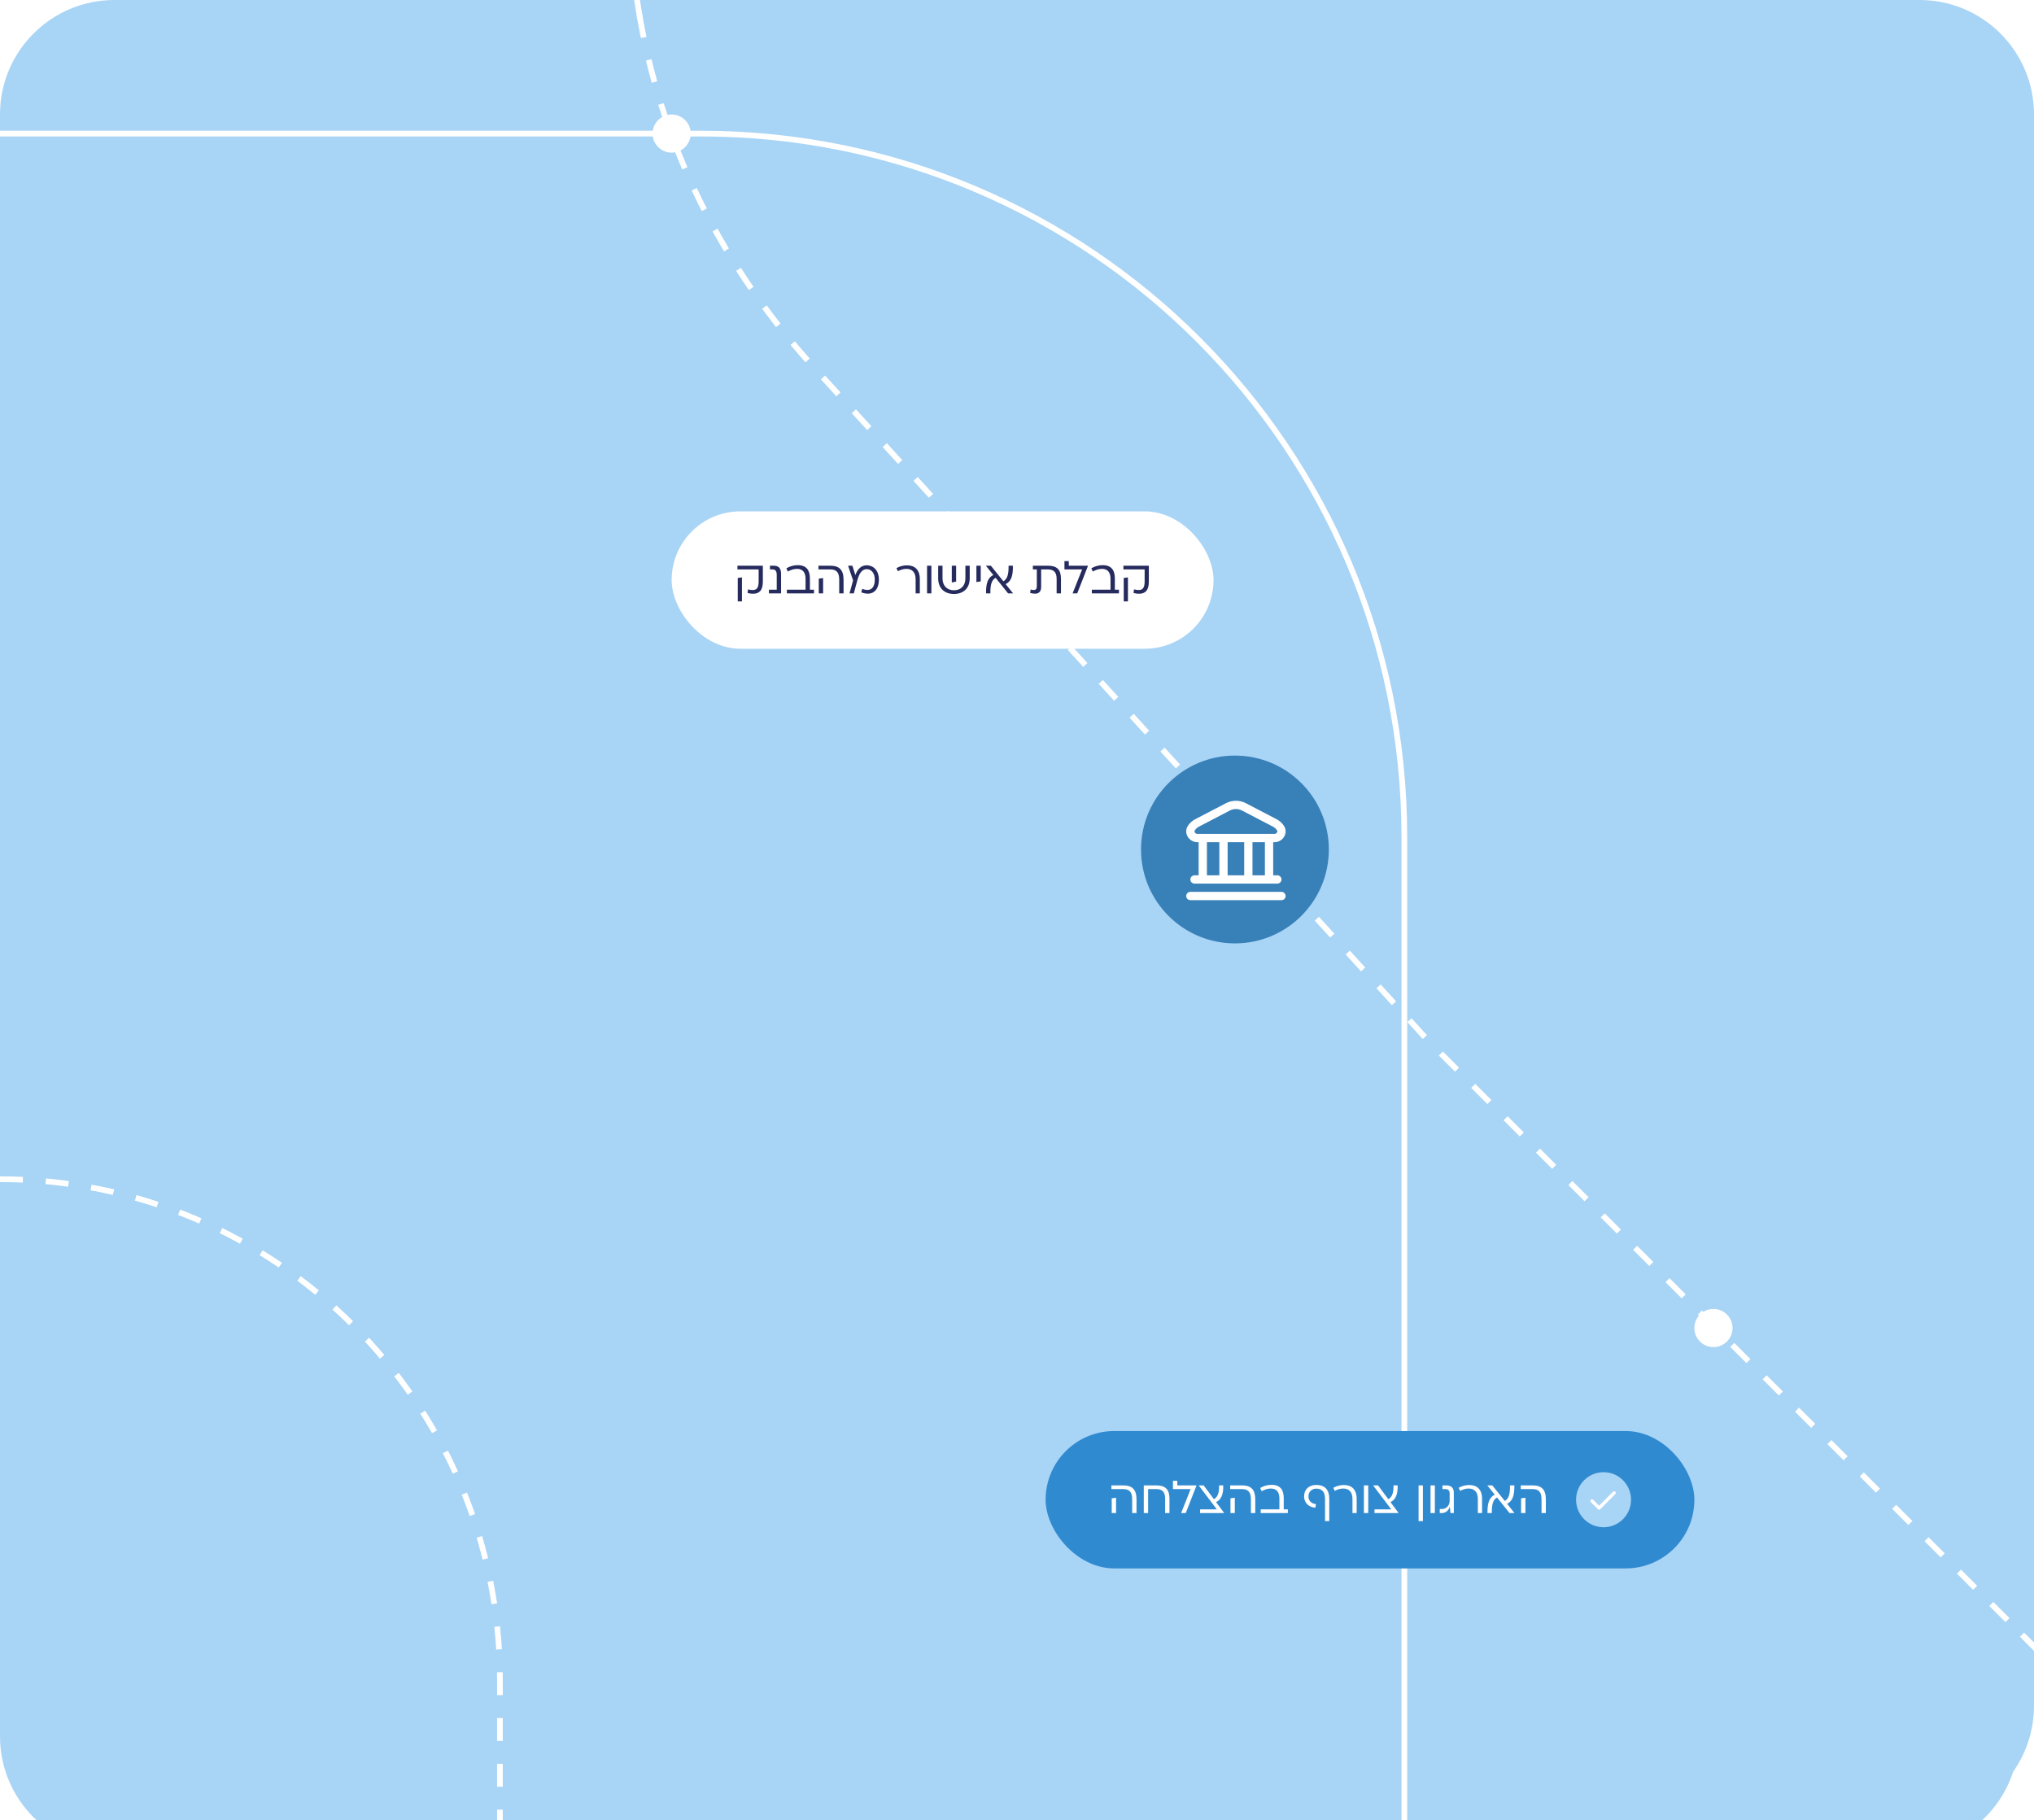 <svg width="533" height="477" viewBox="0 0 533 477" fill="none" xmlns="http://www.w3.org/2000/svg">
<g clip-path="url(#clip0_47_420)">
<g filter="url(#filter0_d_47_420)">
<path d="M499.001 0C515.57 4.35935e-06 529.001 13.431 529.001 30V447C529.001 463.569 515.57 477 499.001 477H30.001C13.432 477 0.001 463.569 0.001 447V30C0.001 13.431 13.432 7.30082e-08 30.001 0H499.001Z" fill="#A8D4F6"/>
</g>
<path d="M503.001 0C519.57 6.99022e-06 533.001 13.431 533.001 30V430.439L530.389 427.827L529.328 428.888L533.001 432.561V447C533.001 463.569 519.57 477 503.001 477H30.001C13.432 477 0.001 463.569 0.001 447V30C0.001 13.431 13.432 5.51648e-07 30.001 0H166.182C166.437 1.728 166.717 3.455 167.024 5.18L167.763 5.048L168.501 4.917C168.209 3.28 167.943 1.64 167.698 0H503.001ZM521.042 420.602L525.186 424.744L526.246 423.684L522.103 419.541L521.042 420.602ZM512.757 412.315L516.899 416.459L517.96 415.398L513.817 411.255L512.757 412.315ZM504.471 404.03L508.613 408.173L509.144 407.643L509.675 407.112L505.531 402.97L504.471 404.03ZM496.186 395.744L500.328 399.887L501.389 398.826L497.246 394.684L496.186 395.744ZM488.43 386.929L487.899 387.459L492.042 391.602L493.103 390.541L488.96 386.397L488.43 386.929ZM480.144 378.643L479.613 379.173L483.757 383.315L484.817 382.255L480.675 378.112L480.144 378.643ZM471.328 370.887L475.471 375.03L476.531 373.97L472.389 369.826L471.328 370.887ZM463.042 362.602L467.186 366.744L468.246 365.684L464.103 361.541L463.042 362.602ZM454.757 354.315L458.899 358.458L459.96 357.397L455.817 353.255L454.757 354.315ZM449.002 343.008C446.241 343.008 444.002 345.246 444.002 348.008C444.002 350.769 446.241 353.008 449.002 353.008C451.763 353.008 454.002 350.769 454.002 348.008C454.002 345.247 451.763 343.008 449.002 343.008ZM438.186 337.744L442.328 341.887L443.389 340.826L439.246 336.684L438.186 337.744ZM429.899 329.458L434.042 333.602L434.572 333.071L435.103 332.54L430.96 328.397L429.899 329.458ZM421.613 321.173L425.757 325.315L426.817 324.255L422.674 320.112L421.613 321.173ZM413.328 312.887L417.471 317.029L418.531 315.969L414.389 311.826L413.328 312.887ZM405.042 304.601L409.185 308.744L409.716 308.214L410.246 307.684L406.103 303.54L405.042 304.601ZM396.757 296.315L400.899 300.458L401.96 299.397L397.817 295.255L396.757 296.315ZM388.471 288.029L392.613 292.172L393.674 291.111L389.531 286.969L388.471 288.029ZM380.716 279.214L380.185 279.744L384.328 283.887L385.389 282.826L381.246 278.683L380.716 279.214ZM372.488 270.793L371.935 271.299L373.947 273.505L373.959 273.518L376.042 275.601L377.103 274.54L375.044 272.482L373.043 270.288L372.488 270.793ZM364.438 261.97L363.885 262.476L367.909 266.887L368.464 266.382L369.018 265.876L364.992 261.465L364.438 261.97ZM356.389 253.146L355.834 253.652L359.859 258.063L360.413 257.559L360.968 257.053L356.942 252.642L356.389 253.146ZM348.338 244.323L347.784 244.829L351.81 249.24L352.363 248.735L352.917 248.229L348.893 243.818L348.338 244.323ZM340.288 235.5L339.734 236.006L343.759 240.417L344.313 239.912L344.867 239.406L340.843 234.995L340.288 235.5ZM332.238 226.677L331.685 227.183L335.709 231.594L336.264 231.089L336.817 230.583L332.792 226.172L332.238 226.677ZM324.188 217.854L323.634 218.359L327.659 222.771L328.213 222.266L328.768 221.76L324.742 217.349L324.188 217.854ZM316.138 209.03L315.584 209.536L319.609 213.948L320.717 212.937L316.692 208.525L316.138 209.03ZM308.088 200.207L307.534 200.713L311.559 205.125L312.113 204.619L312.667 204.113L308.642 199.702L308.088 200.207ZM300.038 191.384L299.483 191.89L303.509 196.302L304.062 195.796L304.617 195.29L300.592 190.879L300.038 191.384ZM291.988 182.561L291.434 183.066L295.459 187.479L296.013 186.973L296.567 186.467L292.542 182.056L291.988 182.561ZM283.938 173.737L283.384 174.243L287.409 178.655L288.517 177.644L284.492 173.232L283.938 173.737ZM275.888 164.915L275.334 165.42L279.358 169.832L279.913 169.326L280.467 168.82L276.441 164.409L275.888 164.915ZM267.838 156.092L267.283 156.597L271.309 161.009L271.862 160.503L272.417 159.997L268.392 155.586L267.838 156.092ZM259.787 147.269L259.233 147.773L263.259 152.186L264.366 151.174L260.342 146.763L259.787 147.269ZM251.737 138.445L251.184 138.95L255.209 143.362L256.316 142.351L252.292 137.939L251.737 138.445ZM243.688 129.622L243.134 130.127L247.158 134.539L247.713 134.033L248.267 133.527L244.241 129.116L243.688 129.622ZM235.638 120.799L235.083 121.304L239.108 125.716L239.662 125.21L240.217 124.705L236.191 120.293L235.638 120.799ZM227.587 111.976L227.033 112.48L231.059 116.893L231.612 116.387L232.166 115.882L228.142 111.47L227.587 111.976ZM219.537 103.152L218.983 103.657L223.008 108.069L223.562 107.563L224.116 107.059L220.092 102.646L219.537 103.152ZM211.497 94.307L210.936 94.805C211.598 95.553 212.268 96.298 212.945 97.04L214.958 99.246L215.513 98.74L216.066 98.235L214.054 96.029C213.381 95.292 212.716 94.552 212.059 93.81L211.497 94.307ZM203.935 85.235L203.345 85.698C204.551 87.237 205.786 88.765 207.051 90.283L208.203 89.322C206.948 87.816 205.722 86.299 204.525 84.772L203.935 85.235ZM196.286 76.097C197.401 77.716 198.546 79.327 199.723 80.928L200.932 80.039C199.765 78.451 198.628 76.854 197.522 75.247L196.286 76.097ZM190.498 65.7L189.854 66.086C190.869 67.781 191.915 69.468 192.992 71.144L193.623 70.738L194.254 70.333C193.185 68.669 192.148 66.997 191.142 65.315L190.498 65.7ZM184.082 55.69C184.987 57.453 185.925 59.209 186.896 60.955L188.206 60.227C187.244 58.494 186.314 56.753 185.416 55.005L184.082 55.69ZM179.001 44.944C179.789 46.763 180.61 48.575 181.463 50.379L182.141 50.058L182.818 49.737C181.972 47.948 181.159 46.152 180.378 44.349L179.001 44.944ZM176.001 30C173.24 30 171.001 32.239 171.001 35C171.001 37.761 173.24 40 176.001 40C178.762 40 181.001 37.761 181.001 35C181.001 32.239 178.762 30 176.001 30ZM171.745 22.362L171.023 22.567C171.561 24.467 172.132 26.363 172.736 28.253L173.45 28.024L174.165 27.796C173.566 25.921 172.999 24.042 172.466 22.158L171.745 22.362ZM168.899 10.872L168.166 11.028C168.576 12.959 169.02 14.886 169.496 16.811L170.224 16.63L170.952 16.45C170.48 14.542 170.041 12.631 169.634 10.717L168.899 10.872Z" fill="#A8D4F6"/>
<path d="M0.001 35.009L183.69 35.008C285.482 35.008 368.001 117.527 368.001 219.318L368.001 477.008" stroke="white" stroke-width="1.5"/>
<path d="M0.002 309.008V309.008C72.351 309.008 131.002 367.659 131.002 440.008L131.002 477.008" stroke="white" stroke-width="1.5" stroke-dasharray="6 6"/>
<path d="M544 -212L349.655 -212C189.491 -212 105.549 -21.784 213.499 96.535L374.501 272.999L548.501 447" stroke="white" stroke-width="1.5" stroke-dasharray="6 6"/>
<circle cx="176" cy="35" r="5" fill="white"/>
<circle cx="449.001" cy="348.008" r="5" fill="white"/>
<rect x="274" y="375" width="170" height="36" rx="18" fill="#308AD0"/>
<path d="M291.238 390.213V389.246H294.357C296.727 389.246 297.815 390.383 297.815 392.873V396.5H296.678V392.873C296.678 391.023 295.965 390.213 294.357 390.213H291.238ZM291.323 396.5V392.631L292.459 392.474V396.5H291.323ZM299.722 389.246H303.047C305.368 389.246 306.456 390.322 306.456 392.704V396.5H305.319V392.704C305.319 391.035 304.606 390.213 303.047 390.213H300.858V396.5H299.722V389.246ZM308.506 388.037V389.246H313.499V389.367L310.719 396.5H309.522V396.452L312 390.213H307.37V388.037H308.506ZM318.662 393.623L320.729 396.391V396.5H314.479V395.533H318.867L314.14 389.282V389.246H315.41L318.094 392.849C319.012 392.402 319.52 391.265 319.448 389.246H320.548C320.62 391.664 319.943 393.042 318.662 393.623ZM322.355 390.213V389.246H325.474C327.844 389.246 328.932 390.383 328.932 392.873V396.5H327.796V392.873C327.796 391.023 327.082 390.213 325.474 390.213H322.355ZM322.44 396.5V392.631L323.576 392.474V396.5H322.44ZM336.397 392.571V395.533H337.473V396.5H330.364V395.533H335.26V392.643C335.26 391.12 334.595 390.068 333.048 390.068C332.153 390.068 331.367 390.358 330.606 390.769L330.231 389.923C331.186 389.367 332.189 389.101 333.217 389.101C335.49 389.101 336.397 390.431 336.397 392.571ZM344.921 389.125C347.194 389.125 348.33 390.431 348.33 392.74V398.604H347.218V392.752C347.218 391.06 346.493 390.092 344.945 390.092C343.724 390.092 342.878 390.915 342.878 392.123C342.878 393.248 343.591 394.022 344.849 394.155L344.679 395.098C342.866 394.953 341.729 393.744 341.729 392.111C341.729 390.322 342.999 389.125 344.921 389.125ZM355.509 392.752V396.5H354.409V392.801C354.409 390.963 353.49 390.068 351.991 390.068C351.157 390.068 350.456 390.322 349.767 390.685L349.38 389.875C350.347 389.343 351.266 389.149 352.173 389.149C354.119 389.149 355.509 390.237 355.509 392.752ZM357.403 389.246H358.54V396.5H357.403V389.246ZM364.367 393.623L366.434 396.391V396.5H360.184V395.533H364.572L359.845 389.282V389.246H361.115L363.799 392.849C364.717 392.402 365.225 391.265 365.153 389.246H366.253C366.325 391.664 365.648 393.042 364.367 393.623ZM371.732 389.246H372.868V398.604H371.732V389.246ZM374.862 389.246H375.999V396.5H374.862V389.246ZM377.981 389.246H378.985C380.302 389.246 380.967 389.899 380.967 391.168V396.5H380.097L379.928 394.892L379.891 394.88C379.553 395.859 378.84 396.5 377.764 396.5H377.28V395.436H377.764C379.154 395.436 379.879 394.372 379.879 393.272V391.398C379.879 390.612 379.517 390.213 378.779 390.213H377.981V389.246ZM388.363 392.752V396.5H387.263V392.801C387.263 390.963 386.344 390.068 384.845 390.068C384.011 390.068 383.309 390.322 382.62 390.685L382.233 389.875C383.201 389.343 384.119 389.149 385.026 389.149C386.973 389.149 388.363 390.237 388.363 392.752ZM394.93 394.07L396.841 396.452V396.5H395.571L392.295 392.414C391.34 392.946 390.868 394.046 390.929 396.5H389.792C389.732 393.598 390.397 392.329 391.69 391.676L389.78 389.294V389.246H391.05L394.326 393.32C395.281 392.788 395.74 391.688 395.692 389.246H396.829C396.889 392.136 396.224 393.417 394.93 394.07ZM398.507 390.213V389.246H401.627C403.996 389.246 405.084 390.383 405.084 392.873V396.5H403.948V392.873C403.948 391.023 403.235 390.213 401.627 390.213H398.507ZM398.592 396.5V392.631L399.729 392.474V396.5H398.592Z" fill="white"/>
<ellipse cx="420.203" cy="392.999" rx="7.203" ry="7.216" fill="#A8D4F6"/>
<path d="M419.033 394.563L422.676 390.912C422.762 390.826 422.862 390.783 422.977 390.783C423.092 390.783 423.192 390.826 423.278 390.912C423.364 390.999 423.407 391.101 423.407 391.22C423.407 391.338 423.364 391.44 423.278 391.526L419.334 395.489C419.248 395.575 419.147 395.618 419.033 395.618C418.918 395.618 418.818 395.575 418.732 395.489L416.883 393.637C416.797 393.55 416.756 393.448 416.759 393.33C416.763 393.212 416.808 393.109 416.894 393.023C416.98 392.936 417.082 392.893 417.2 392.894C417.318 392.894 417.42 392.937 417.506 393.023L419.033 394.563Z" fill="white"/>
<circle cx="323.607" cy="222.607" r="24.607" fill="#3880B8"/>
<g clip-path="url(#clip1_47_420)">
<path d="M336.889 234.801C336.889 235.089 336.774 235.365 336.571 235.569C336.367 235.772 336.091 235.887 335.803 235.887H311.927C311.639 235.887 311.363 235.772 311.159 235.569C310.956 235.365 310.842 235.089 310.842 234.801C310.842 234.514 310.956 234.238 311.159 234.034C311.363 233.83 311.639 233.716 311.927 233.716H335.803C336.091 233.716 336.367 233.83 336.571 234.034C336.774 234.238 336.889 234.514 336.889 234.801ZM311.157 219.121C310.924 218.687 310.815 218.197 310.845 217.705C310.874 217.213 311.04 216.739 311.323 216.336C311.787 215.656 312.408 215.097 313.134 214.708L321.275 210.471C322.075 210.055 322.963 209.838 323.865 209.838C324.767 209.838 325.656 210.055 326.456 210.471L334.596 214.711C335.321 215.101 335.942 215.659 336.406 216.339C336.69 216.742 336.855 217.216 336.885 217.708C336.914 218.2 336.806 218.691 336.572 219.124C336.32 219.601 335.942 219.999 335.48 220.275C335.018 220.552 334.488 220.696 333.95 220.693H333.633V229.375H334.718C335.006 229.375 335.282 229.489 335.486 229.693C335.689 229.896 335.803 230.172 335.803 230.46C335.803 230.748 335.689 231.024 335.486 231.228C335.282 231.431 335.006 231.546 334.718 231.546H313.012C312.724 231.546 312.448 231.431 312.245 231.228C312.041 231.024 311.927 230.748 311.927 230.46C311.927 230.172 312.041 229.896 312.245 229.693C312.448 229.489 312.724 229.375 313.012 229.375H314.097V220.693H313.781C313.241 220.696 312.712 220.551 312.249 220.274C311.786 219.997 311.409 219.598 311.157 219.121ZM316.268 229.375H319.524V220.693H316.268V229.375ZM321.695 220.693V229.375H326.036V220.693H321.695ZM331.462 220.693H328.206V229.375H331.462V220.693ZM313.081 218.115C313.149 218.24 313.25 218.345 313.373 218.417C313.497 218.488 313.638 218.525 313.781 218.522H333.95C334.093 218.525 334.233 218.488 334.357 218.417C334.48 218.345 334.582 218.24 334.65 218.115C334.699 218.032 334.723 217.936 334.719 217.84C334.714 217.743 334.681 217.65 334.624 217.572C334.361 217.181 334.007 216.86 333.594 216.635L325.454 212.394C324.964 212.14 324.419 212.007 323.866 212.007C323.314 212.007 322.769 212.14 322.278 212.394L314.139 216.635C313.725 216.861 313.372 217.183 313.109 217.573C313.051 217.651 313.018 217.744 313.013 217.84C313.008 217.936 313.032 218.032 313.081 218.115Z" fill="white"/>
</g>
</g>
<rect x="176" y="134" width="142" height="36" rx="18" fill="white"/>
<path d="M193.24 149.213V148.246H199.901V152.441C199.901 154.799 198.874 155.585 197.35 155.585C196.806 155.585 196.359 155.524 195.888 155.379L196.021 154.436C196.395 154.545 196.831 154.617 197.205 154.617C198.306 154.617 198.801 154.049 198.801 152.332V149.213H193.24ZM193.325 151.45L194.425 151.305V157.604H193.325V151.45ZM204.676 155.5H201.496V154.533H203.539V150.7C203.539 149.697 203.237 149.213 202.439 149.213H201.762V148.246H202.766C204.12 148.246 204.676 148.972 204.676 150.41V155.5ZM212.231 151.571V154.533H213.307V155.5H206.198V154.533H211.094V151.643C211.094 150.12 210.429 149.068 208.882 149.068C207.987 149.068 207.201 149.358 206.44 149.769L206.065 148.923C207.02 148.367 208.023 148.101 209.051 148.101C211.324 148.101 212.231 149.431 212.231 151.571ZM214.472 149.213V148.246H217.591C219.961 148.246 221.049 149.383 221.049 151.873V155.5H219.913V151.873C219.913 150.023 219.199 149.213 217.591 149.213H214.472ZM214.557 155.5V151.631L215.693 151.474V155.5H214.557ZM227.072 148.137C229.018 148.137 230.312 149.661 230.312 151.837C230.312 154.871 228.499 156.274 225.694 155.222L225.948 154.303C228.087 155.137 229.236 154.134 229.236 151.837C229.236 150.193 228.341 149.141 227.12 149.141C225.778 149.141 225.101 150.459 224.666 152.054L223.735 155.5H222.611L223.542 152.103L222.236 148.246H223.36L224.146 150.7C224.63 149.274 225.597 148.137 227.072 148.137ZM241.037 151.752V155.5H239.937V151.801C239.937 149.963 239.018 149.068 237.519 149.068C236.684 149.068 235.983 149.322 235.294 149.685L234.907 148.875C235.874 148.343 236.793 148.149 237.7 148.149C239.646 148.149 241.037 149.237 241.037 151.752ZM242.931 148.246H244.067V155.5H242.931V148.246ZM252.977 151.559V148.246H254.113V151.535C254.113 154.073 252.542 155.645 249.979 155.645C247.416 155.645 245.844 154.073 245.844 151.535V148.246H246.981V151.559C246.981 153.469 248.141 154.678 249.979 154.678C251.816 154.678 252.977 153.469 252.977 151.559ZM249.411 148.246H250.547V152.405L249.411 152.647V148.246ZM255.862 152.538V148.246H256.998V152.345L255.862 152.538ZM263.532 153.07L265.442 155.452V155.5H264.173L260.896 151.414C259.941 151.946 259.47 153.046 259.53 155.5H258.394C258.333 152.598 258.998 151.329 260.292 150.676L258.382 148.294V148.246H259.651L262.928 152.32C263.883 151.788 264.342 150.688 264.294 148.246H265.43C265.491 151.136 264.826 152.417 263.532 153.07ZM270.66 148.246H274.625C277.007 148.246 278.022 149.286 278.022 151.728V155.5H276.886V151.728C276.886 150.011 276.197 149.213 274.601 149.213H272.824V153.856C272.824 155.028 272.195 155.573 271.276 155.573C270.853 155.573 270.273 155.488 269.934 155.367L270.091 154.472C270.333 154.557 270.587 154.605 270.926 154.605C271.482 154.605 271.699 154.279 271.699 153.541V149.213H270.66V148.246ZM280.071 147.037V148.246H285.064V148.367L282.283 155.5H281.086V155.452L283.565 149.213H278.934V147.037H280.071ZM292.143 151.571V154.533H293.219V155.5H286.11V154.533H291.006V151.643C291.006 150.12 290.341 149.068 288.794 149.068C287.899 149.068 287.113 149.358 286.352 149.769L285.977 148.923C286.932 148.367 287.935 148.101 288.963 148.101C291.236 148.101 292.143 149.431 292.143 151.571ZM294.384 149.213V148.246H301.046V152.441C301.046 154.799 300.018 155.585 298.495 155.585C297.951 155.585 297.504 155.524 297.032 155.379L297.165 154.436C297.54 154.545 297.975 154.617 298.35 154.617C299.45 154.617 299.946 154.049 299.946 152.332V149.213H294.384ZM294.469 151.45L295.569 151.305V157.604H294.469V151.45Z" fill="#262B5E"/>
<defs>
<filter id="filter0_d_47_420" x="-24.999" y="-17" width="579" height="527" filterUnits="userSpaceOnUse" color-interpolation-filters="sRGB">
<feFlood flood-opacity="0" result="BackgroundImageFix"/>
<feColorMatrix in="SourceAlpha" type="matrix" values="0 0 0 0 0 0 0 0 0 0 0 0 0 0 0 0 0 0 127 0" result="hardAlpha"/>
<feOffset dy="8"/>
<feGaussianBlur stdDeviation="12.5"/>
<feComposite in2="hardAlpha" operator="out"/>
<feColorMatrix type="matrix" values="0 0 0 0 0.059 0 0 0 0 0.384 0 0 0 0 0.996 0 0 0 0.05 0"/>
<feBlend mode="normal" in2="BackgroundImageFix" result="effect1_dropShadow_47_420"/>
<feBlend mode="normal" in="SourceGraphic" in2="effect1_dropShadow_47_420" result="shape"/>
</filter>
<clipPath id="clip0_47_420">
<rect width="533" height="477.007" fill="white" transform="translate(0)"/>
</clipPath>
<clipPath id="clip1_47_420">
<rect width="26.047" height="26.047" fill="white" transform="translate(310.841 209.84)"/>
</clipPath>
</defs>
</svg>
